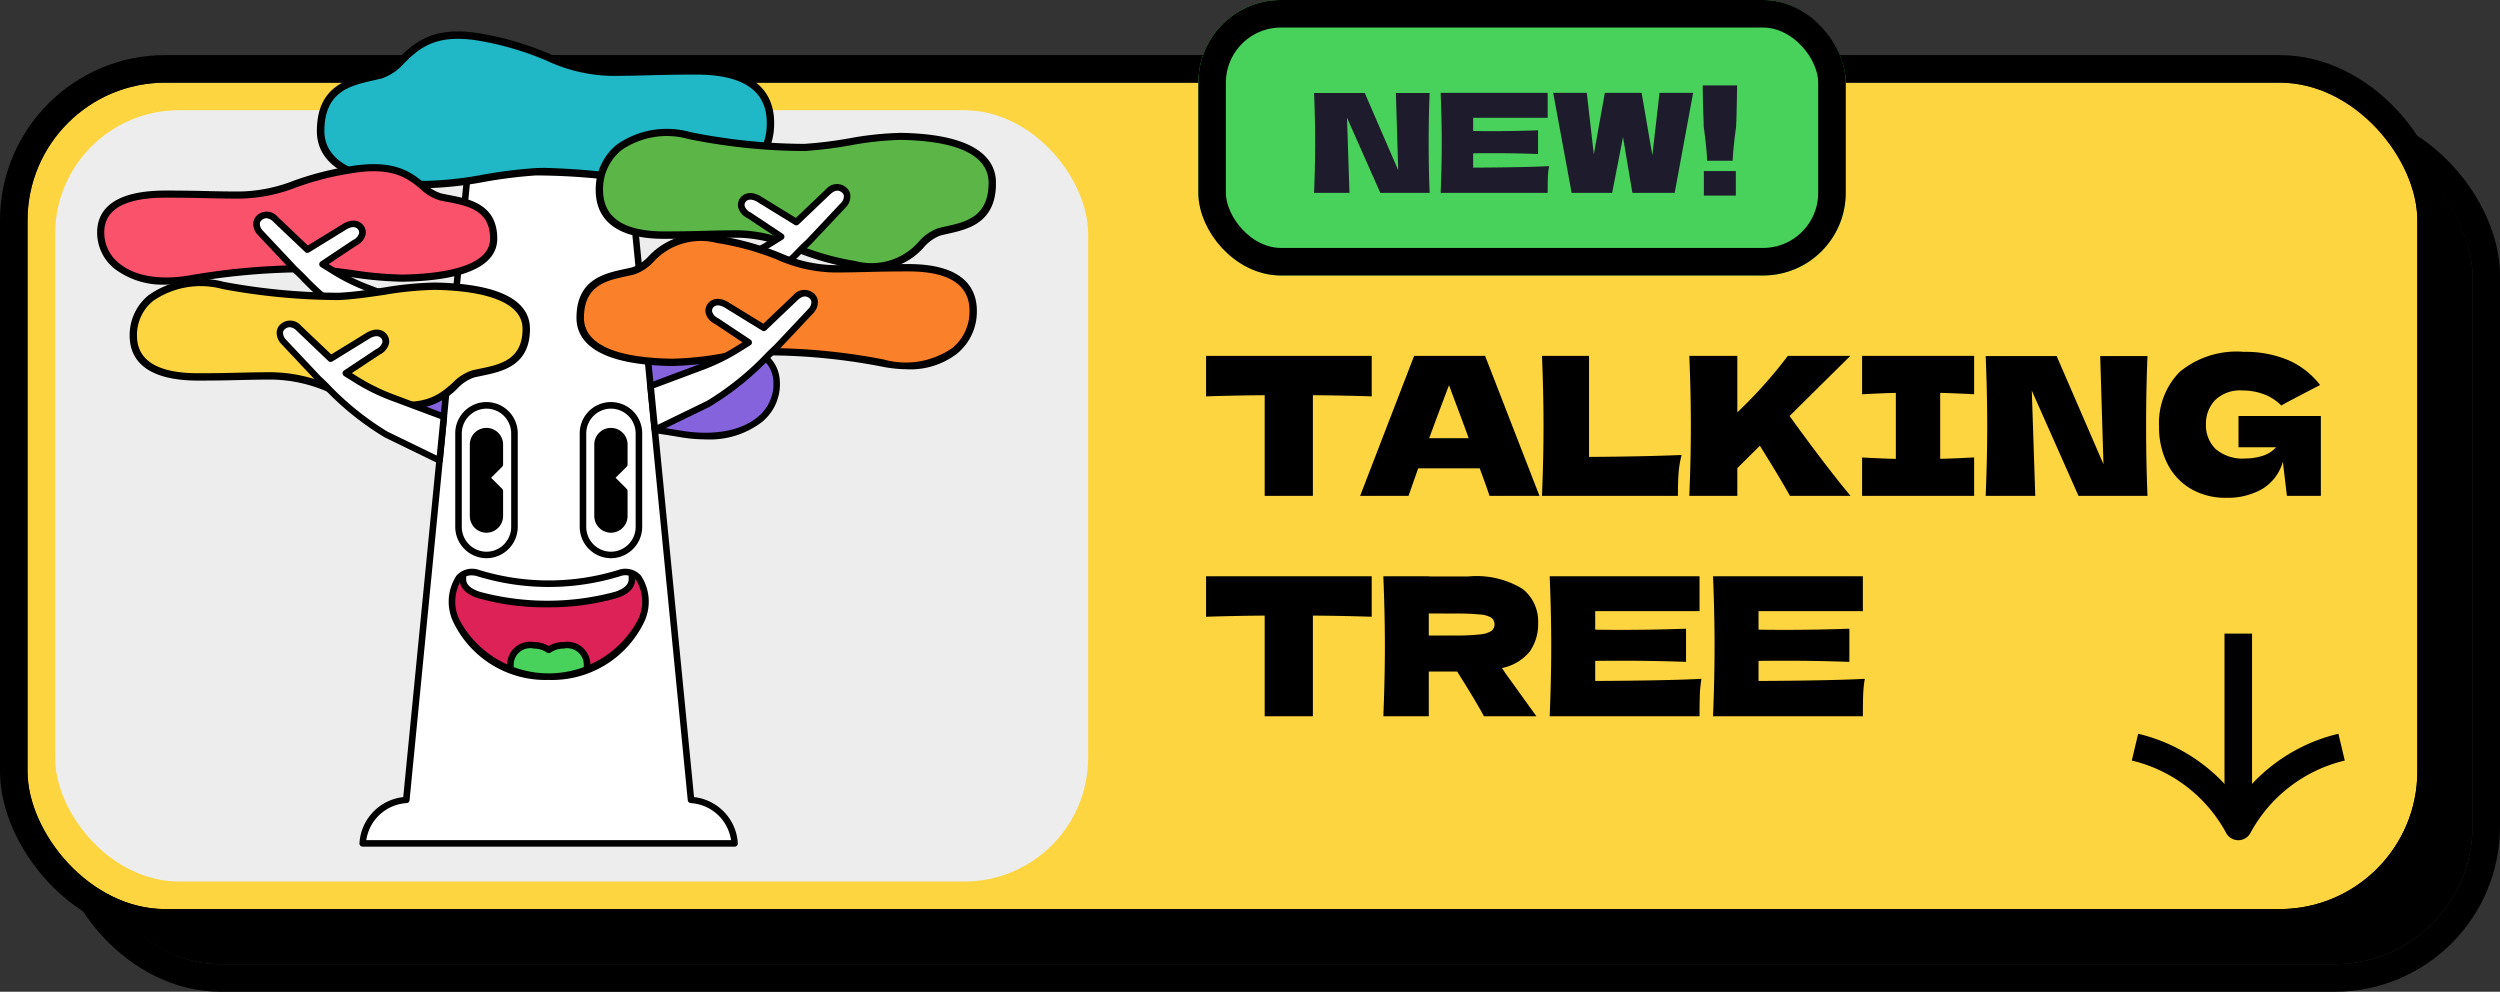 <svg xmlns="http://www.w3.org/2000/svg" width="181.5" height="72"><rect width="100%" height="100%" fill="#333333" stroke="none"/><defs><clipPath id="a"><path data-name="長方形 2992" fill="none" d="M0 0h65.252v59.186H0z"/></clipPath><clipPath id="b"><path data-name="パス 12693" d="M147.767 206.631a17.4 17.4 0 01-10.259 0c-1.735-.493-2.318 1.732-1.553 3.517a7.578 7.578 0 0013.365 0c.691-1.614.282-3.587-1.085-3.587a1.711 1.711 0 00-.468.07" transform="translate(-135.625 -206.562)" fill="none"/></clipPath></defs><g data-name="グループ 3548"><g data-name="グループ 3232" transform="translate(-8 -566)"><g data-name="長方形 327" transform="translate(14 576)" stroke="#000" stroke-width="2"><rect width="173.5" height="60" rx="10" stroke="none"/><rect x="-1" y="-1" width="175.5" height="62" rx="11" fill="none"/></g><g data-name="長方形 283" transform="translate(10 572)" fill="#fdd540" stroke="#000" stroke-width="2"><rect width="173.5" height="60" rx="10" stroke="none"/><rect x="-1" y="-1" width="175.5" height="62" rx="11" fill="none"/></g><path data-name="パス 12901" d="M107.586 594.776q-2.2-.07-4.27-.084V602h-3.5v-7.308q-2.086.014-4.256.084v-2.94h12.026zM116.14 602q-.266-.8-.714-2h-4.466l-.7 2h-3.514l3.92-10.164h5.152L119.766 602zm-1.512-4.186q-.532-1.47-1.092-2.94l-.336-.91q-.49 1.274-1.442 3.85zm8.736 1.358q4.06-.028 6.72-.14a7.492 7.492 0 00-.224 1.368q-.042.658-.042 1.6h-9.87q.112-2.716.112-5.082t-.112-5.082h3.416zM137.952 602q-.658-1.19-2.184-3.64l-1.638 1.624V602h-3.486q.112-2.716.112-5.082t-.112-5.082h3.486v4.1a33.341 33.341 0 003.668-4.1h4.536l-4.41 4.364q.98 1.372 2.2 2.982t2.224 2.818zm13.37-7.378q-1.666-.084-2.464-.1v4.788q.812-.014 2.464-.1V602h-8.134v-2.786q1.61.084 2.45.1v-4.79q-.84.014-2.45.1v-2.786h8.134zm12.586-2.772q-.1 2.366-.1 5.068t.1 5.082H158.9l-3.392-7.644.252 7.644h-3.6q.112-2.716.112-5.082t-.112-5.068h5.152l3.4 7.854-.238-7.854zm6.608 4.35h5.978v5.8h-2.464l-.294-2.478a3.385 3.385 0 01-1.498 1.978 5.047 5.047 0 01-2.632.64 4.962 4.962 0 01-2.513-.63 4.406 4.406 0 01-1.722-1.81 5.778 5.778 0 01-.623-2.744 5.269 5.269 0 011.498-3.956 6.476 6.476 0 014.662-1.456 8.062 8.062 0 013.185.588 5.877 5.877 0 012.345 1.82q-.63.322-2.464 1.288l-.35.2a3.537 3.537 0 00-1.274-.819 4.35 4.35 0 00-1.54-.273 2.608 2.608 0 00-2 .707 2.462 2.462 0 00-.658 1.743 2.4 2.4 0 00.705 1.802 3 3 0 002.163.686 4.165 4.165 0 001.225-.186 2.187 2.187 0 001-.63h-2.73zm-62.93 14.576q-2.2-.07-4.27-.084V618h-3.5v-7.308q-2.086.014-4.256.084v-2.94h12.026zm12.082.448a3.469 3.469 0 01-.595 2.058 3.458 3.458 0 01-2.037 1.218 3.368 3.368 0 01.238.35l2.268 3.15h-3.808q-.616-1.148-1.946-3.248h-2.058V618h-3.3q.112-2.716.112-5.082t-.112-5.082h3.3v.014h2.87a6.42 6.42 0 013.948.91 3.007 3.007 0 011.12 2.464zm-7.938-.686v1.6h1.89a15.533 15.533 0 001.8-.077 1.994 1.994 0 00.847-.245.621.621 0 00.014-.966 1.846 1.846 0 00-.84-.238 17.473 17.473 0 00-1.82-.07zm12.082 4.9q5.32-.028 7.714-.154a8.832 8.832 0 00-.119 1.183q-.021.609-.021 1.533h-10.878q.112-2.716.112-5.082t-.112-5.082h10.878v2.534h-7.574v1.344q.672.014 1.988.014 2.226 0 4.606-.084v2.408q-2.38-.084-4.606-.084-1.316 0-1.988.014zm11.858 0q5.32-.028 7.714-.154a8.831 8.831 0 00-.119 1.183q-.021.609-.021 1.533h-10.878q.112-2.716.112-5.082t-.112-5.082h10.878v2.534h-7.574v1.344q.672.014 1.988.014 2.226 0 4.606-.084v2.408q-2.38-.084-4.606-.084-1.316 0-1.988.014z"/><g data-name="グループ 519"><g data-name="グループ 518"><path data-name="パス 2277" d="M170.499 612z" fill="#1e1b2c"/><path data-name="線 215" fill="none" stroke="#000" stroke-miterlimit="10" stroke-width="2" d="M170.499 612v14"/><path data-name="パス 2278" d="M163 620.243a11.563 11.563 0 017.5 5.757 11.563 11.563 0 017.5-5.757" fill="none" stroke="#000" stroke-linejoin="round" stroke-width="2"/></g><path data-name="長方形 290" fill="none" d="M163 612h15v15h-15z"/></g><rect data-name="長方形 2909" width="75" height="56" rx="9" transform="translate(12 574)" fill="#ededed"/><g data-name="グループ 4429"><g data-name="長方形 2919" transform="translate(95 566)" fill="#48d15b" stroke="#000" stroke-width="2"><rect width="47" height="20" rx="6" stroke="none"/><rect x="1" y="1" width="45" height="18" rx="5" fill="none"/></g><path data-name="パス 12902" d="M111.791 572.751q-.07 1.69-.07 3.62t.07 3.63h-3.58l-2.42-5.46.18 5.46h-2.57q.08-1.94.08-3.63t-.08-3.62h3.68l2.43 5.61-.17-5.61zm3.16 5.42q3.8-.02 5.51-.11a6.308 6.308 0 00-.085.845q-.015.435-.015 1.095h-7.77q.08-1.94.08-3.63t-.08-3.63h7.77v1.81h-5.41v.96q.48.01 1.42.01 1.59 0 3.29-.06v1.72q-1.7-.06-3.29-.06-.94 0-1.42.01zm13.01-.9l.52-4.53h2.44l-1.34 7.26h-3.07l-.68-4.05-.79 4.05h-2.94l-1.34-7.26h2.44l.51 4.47.8-4.47h2.67zm6.15-5.07q0 .67-.05 2.57-.02.3-.02.44-.2 1.41-.25 2.46h-1.85q-.05-1.05-.25-2.46l-.01-.44q-.06-1.54-.06-2.57zm-.09 8h-2.32v-1.78h2.32z" fill="#1e1b2c"/></g></g><g data-name="グループ 4655"><g data-name="グループ 4629"><g data-name="グループ 4628" clip-path="url(#a)" transform="translate(7.052 2.283)"><path data-name="パス 12666" d="M42.271 29.205a54.662 54.662 0 00-9.04-.789c-2.382.09-5.395.767-7.542.738s-7.215-.3-7.215-3.084 2.517-2.892 4.165-3.255 2.092-2.788 6.622-2.185 5.814 2.039 9.153 2.039c2.171 0 3.082-.074 5.834-.074 2.456 0 5.093.552 5.093 2.987 0 2.54-2.685 4.384-7.071 3.622" fill="#8563dd"/><path data-name="パス 12667" d="M44.196 29.617a11.519 11.519 0 01-1.966-.178 54.192 54.192 0 00-8.99-.786c-1.084.041-2.323.208-3.52.369a30.093 30.093 0 01-4.034.369c-4.873-.066-7.449-1.214-7.449-3.321 0-2.653 2.166-3.066 3.748-3.367.21-.04.413-.078.6-.121a3.251 3.251 0 001.3-.779c1-.816 2.237-1.831 5.4-1.409a23.969 23.969 0 014.866 1.189 12.256 12.256 0 004.256.848c1.019 0 1.76-.016 2.545-.033.9-.02 1.829-.04 3.289-.04 4.406 0 5.33 1.754 5.33 3.225a3.536 3.536 0 01-1.308 2.775 6.227 6.227 0 01-4.069 1.259m-10.331-1.45a58.641 58.641 0 018.446.8c2.364.41 4.423.055 5.649-.976a3.075 3.075 0 001.144-2.412c0-1.825-1.633-2.75-4.855-2.75-1.455 0-2.382.02-3.279.04-.788.017-1.532.034-2.556.034a12.635 12.635 0 01-4.406-.872 23.562 23.562 0 00-4.778-1.169c-2.961-.395-4.114.548-5.039 1.305a3.648 3.648 0 01-1.5.876c-.2.043-.4.082-.618.123-1.576.3-3.361.64-3.361 2.9 0 2.394 4.374 2.811 6.98 2.846a29.8 29.8 0 003.964-.365c1.209-.163 2.458-.331 3.566-.373.2-.008.416-.011.644-.011"/><path data-name="パス 12668" d="M46.282 58.948a3.364 3.364 0 00-3.16-3.16l-4.731-48.27H27.179l-4.733 48.27a3.364 3.364 0 00-3.16 3.16z" fill="#fff"/><path data-name="パス 12669" d="M46.282 59.185h-27a.237.237 0 01-.238-.236 3.585 3.585 0 013.179-3.363l4.715-48.092a.238.238 0 01.237-.214h11.211a.238.238 0 01.236.214l4.714 48.092a3.586 3.586 0 013.179 3.363.238.238 0 01-.238.236m-26.74-.475h26.484a3.155 3.155 0 00-2.942-2.688.237.237 0 01-.2-.211L38.168 7.755h-10.78l-4.705 48.056a.237.237 0 01-.2.211 3.155 3.155 0 00-2.942 2.688"/><path data-name="パス 12670" d="M41.402 11.18a48.873 48.873 0 00-9.563-.993c-2.52.112-5.707.965-7.979.928s-7.635-.378-7.635-3.88 2.663-3.64 4.407-4.1S22.848-.369 27.64.39s6.151 2.565 9.683 2.565c2.3 0 3.261-.093 6.172-.093 2.6 0 5.388.695 5.388 3.759 0 3.2-2.841 5.516-7.48 4.558" fill="#20b8c7"/><path data-name="パス 12671" d="M43.422 11.665a10.282 10.282 0 01-2.074-.223 48.244 48.244 0 00-9.5-.988 34.543 34.543 0 00-3.718.464 26.543 26.543 0 01-4.277.465c-6.526-.106-7.9-2.314-7.9-4.149 0-3.305 2.294-3.825 3.969-4.2.221-.05.436-.1.638-.151a3.37 3.37 0 001.363-.974C22.989.874 24.308-.409 27.682.126a22.172 22.172 0 015.158 1.5 11.153 11.153 0 004.483 1.064c1.077 0 1.861-.021 2.691-.042.952-.025 1.936-.051 3.481-.051 4.675 0 5.656 2.19 5.656 4.027a4.767 4.767 0 01-1.739 3.779 6.212 6.212 0 01-3.99 1.263M32.509 9.905a52.582 52.582 0 018.948 1.012 6.652 6.652 0 005.616-.931 4.24 4.24 0 001.542-3.363c0-2.317-1.723-3.491-5.12-3.491-1.538 0-2.519.026-3.467.051-.834.022-1.621.042-2.705.042a11.587 11.587 0 01-4.681-1.1 21.7 21.7 0 00-5.044-1.47c-3.108-.494-4.27.638-5.294 1.635a3.789 3.789 0 01-1.6 1.109c-.207.054-.428.1-.655.156-1.665.377-3.551.8-3.551 3.681 0 1.593 1.278 3.513 7.369 3.612a25.82 25.82 0 004.183-.458 34.943 34.943 0 013.779-.47c.213-.01.441-.014.682-.014"/><path data-name="パス 12672" d="M6.796 17.958a50.228 50.228 0 018.355-.734c2.2.083 4.986.714 6.971.686s6.668-.28 6.668-2.868-2.326-2.69-3.85-3.028-1.933-2.593-6.12-2.032-5.374 1.9-8.459 1.9c-2.007 0-2.849-.069-5.392-.069-2.27 0-4.707.513-4.707 2.779 0 2.362 2.482 4.077 6.535 3.369" fill="#fb526c"/><path data-name="パス 12673" d="M5.015 18.379a5.782 5.782 0 01-3.777-1.171A3.378 3.378 0 010 14.589c0-1.386.862-3.038 4.966-3.038 1.35 0 2.209.019 3.041.038.725.016 1.411.031 2.352.031a11.229 11.229 0 003.92-.787 22.082 22.082 0 014.5-1.107c2.944-.395 4.1.555 5.025 1.319a2.976 2.976 0 001.186.717c.177.039.364.075.558.112 1.475.283 3.5.67 3.5 3.169 0 1.984-2.394 3.065-6.924 3.127a26.914 26.914 0 01-3.735-.344c-1.106-.15-2.249-.3-3.249-.343a49.627 49.627 0 00-8.3.73 10.61 10.61 0 01-1.823.166m1.779-.421zm-1.83-5.889c-2.952 0-4.448.848-4.448 2.52a2.831 2.831 0 001.053 2.222c1.141.959 2.98 1.275 5.178.891a50.3 50.3 0 018.409-.738c1.025.039 2.181.2 3.3.347a26.83 26.83 0 003.658.339c2.4-.033 6.413-.415 6.413-2.609 0-2.071-1.634-2.384-3.075-2.66-.2-.038-.391-.075-.572-.115a3.4 3.4 0 01-1.4-.823c-.893-.736-1.906-1.569-4.626-1.205a21.635 21.635 0 00-4.408 1.085 11.649 11.649 0 01-4.085.813c-.947 0-1.635-.015-2.363-.031-.828-.018-1.685-.037-3.029-.037"/><path data-name="パス 12674" d="M17.862 14.24l-2.6 1.6-2.323-2.214a.805.805 0 00-1.127-.127c-.3.23-.356.683.037 1.12l2.5 2.65c1.2 1.138 3.239 3.242 4.948 4.083l3.881 1.887.311-3.177-3.733-1.394a14.5 14.5 0 01-2.6-1.278l-.785-.49 2.33-1.559c.723-.41.59-.908.432-1.111s-.55-.474-1.273.011" fill="#fff"/><path data-name="パス 12675" d="M23.169 23.476a.237.237 0 01-.1-.024l-3.886-1.887a20.932 20.932 0 01-4.443-3.582c-.2-.2-.393-.379-.565-.542l-2.5-2.66a1.168 1.168 0 01-.339-.874.843.843 0 01.33-.6 1.032 1.032 0 011.431.139l2.2 2.092 2.444-1.5c.754-.5 1.315-.309 1.589.043a.848.848 0 01.158.678 1.209 1.209 0 01-.66.785l-2.019 1.345.472.295a14.212 14.212 0 002.554 1.255l3.736 1.4a.237.237 0 01.153.246l-.311 3.178a.237.237 0 01-.236.214m-10.89-9.917a.53.53 0 00-.326.127.368.368 0 00-.147.264.7.7 0 00.215.509l2.484 2.646c.164.154.354.338.558.536a20.632 20.632 0 004.322 3.5l3.574 1.737.259-2.661-3.562-1.331a14.649 14.649 0 01-2.651-1.303l-.775-.483a.238.238 0 01-.006-.4l2.34-1.558a.8.8 0 00.443-.474.375.375 0 00-.068-.294c-.188-.242-.535-.219-.953.062l-.008.005-2.6 1.6a.238.238 0 01-.288-.03l-2.327-2.214a.756.756 0 00-.492-.238m5.583.681z"/><path data-name="パス 12676" d="M9.162 18.445a46.614 46.614 0 008.355.793c2.2-.09 4.986-.771 6.971-.741s6.668.3 6.668 3.1-2.326 2.905-3.85 3.27-1.933 2.8-6.12 2.194-5.374-2.048-8.459-2.048c-2.007 0-2.849.074-5.392.074-2.27 0-4.707-.555-4.707-3 0-2.551 2.482-4.4 6.535-3.638" fill="#fdd540"/><path data-name="パス 12677" d="M22.448 27.422a9.037 9.037 0 01-1.3-.1 20.781 20.781 0 01-4.509-1.2 10.5 10.5 0 00-3.912-.848c-.941 0-1.626.017-2.351.034-.832.02-1.691.04-3.041.04-4.111 0-4.974-1.777-4.974-3.267a3.741 3.741 0 011.37-2.93 6.584 6.584 0 015.481-.969 46.162 46.162 0 008.295.788c1-.041 2.142-.208 3.248-.37a25.617 25.617 0 013.738-.371c4.534.067 6.931 1.23 6.931 3.364 0 2.684-2.021 3.1-3.5 3.408-.193.04-.38.079-.557.121a2.936 2.936 0 00-1.18.771 4.981 4.981 0 01-3.741 1.528m-9.721-2.678a10.925 10.925 0 014.094.88 20.333 20.333 0 004.4 1.171c2.709.392 3.719-.506 4.61-1.3a3.357 3.357 0 011.41-.891c.181-.044.374-.083.573-.124 1.44-.3 3.073-.636 3.073-2.886 0-2.381-4.013-2.8-6.406-2.831a24.467 24.467 0 00-3.653.366c-1.119.164-2.276.333-3.3.375a46.525 46.525 0 01-8.415-.8 6.08 6.08 0 00-5.042.856 3.177 3.177 0 00-1.177 2.52c0 1.814 1.494 2.734 4.441 2.734 1.344 0 2.2-.021 3.029-.04.728-.017 1.416-.034 2.364-.034"/><path data-name="パス 12678" d="M19.555 22.149l-2.6 1.6-2.323-2.214a.806.806 0 00-1.127-.128c-.3.23-.356.683.037 1.12l2.5 2.65c1.2 1.138 3.239 3.242 4.948 4.083l3.881 1.887.311-3.177-3.733-1.394a14.5 14.5 0 01-2.6-1.278l-.785-.49 2.34-1.558c.723-.41.59-.908.432-1.111s-.55-.475-1.273.011" fill="#fff"/><path data-name="パス 12679" d="M24.863 31.385a.237.237 0 01-.1-.024l-3.881-1.887a20.936 20.936 0 01-4.444-3.583c-.2-.2-.392-.379-.564-.541l-2.5-2.66a1.168 1.168 0 01-.339-.874.843.843 0 01.33-.6 1.033 1.033 0 011.431.139l2.2 2.093 2.444-1.5c.754-.5 1.315-.309 1.589.043a.848.848 0 01.158.679 1.21 1.21 0 01-.66.785l-2.034 1.347.472.295a14.228 14.228 0 002.554 1.256l3.736 1.4a.237.237 0 01.153.246l-.311 3.177a.238.238 0 01-.236.214m-10.89-9.916a.532.532 0 00-.327.127.369.369 0 00-.147.264.7.7 0 00.215.509l2.491 2.646c.163.154.353.338.558.535a20.643 20.643 0 004.323 3.5l3.573 1.737.26-2.656-3.562-1.331a14.68 14.68 0 01-2.652-1.305l-.775-.483a.238.238 0 01-.006-.4l2.34-1.558a.8.8 0 00.444-.474.376.376 0 00-.068-.294c-.188-.241-.535-.218-.953.062l-.008.005-2.6 1.6a.238.238 0 01-.288-.03l-2.324-2.219a.756.756 0 00-.492-.238m5.583.681z"/><path data-name="パス 12680" d="M42.996 7.555a42.914 42.914 0 008.355.863c2.2-.1 4.986-.839 6.971-.807s6.668.329 6.668 3.374-2.326 3.164-3.85 3.561-1.933 3.05-6.12 2.39-5.374-2.231-8.459-2.231c-2.007 0-2.849.081-5.392.081-2.27 0-4.707-.6-4.707-3.268 0-2.778 2.482-4.8 6.535-3.962" fill="#5bb647"/><path data-name="パス 12681" d="M56.251 17.305a8.184 8.184 0 01-1.276-.107 19.45 19.45 0 01-4.513-1.3 9.76 9.76 0 00-3.9-.922c-.941 0-1.625.018-2.35.037-.832.022-1.692.044-3.042.044-4.111 0-4.973-1.922-4.973-3.534a4.171 4.171 0 011.522-3.3 6.311 6.311 0 015.333-.919 42.442 42.442 0 008.289.858 30.321 30.321 0 003.245-.4 23.7 23.7 0 013.742-.4c5.728.093 6.93 2.031 6.93 3.64 0 2.9-2.019 3.355-3.493 3.687-.193.044-.38.086-.556.131a2.923 2.923 0 00-1.177.839 4.875 4.875 0 01-3.776 1.663m-9.699-2.887a10.188 10.188 0 014.1.96 19 19 0 004.4 1.274 4.542 4.542 0 004.6-1.413 3.333 3.333 0 011.413-.972c.181-.047.374-.091.573-.136 1.443-.325 3.078-.693 3.078-3.168 0-1.37-1.111-3.022-6.406-3.107a22.66 22.66 0 00-3.65.4 30.56 30.56 0 01-3.3.409 42.925 42.925 0 01-8.42-.868 5.8 5.8 0 00-4.889.81 3.647 3.647 0 00-1.326 2.892c0 1.992 1.494 3 4.441 3 1.343 0 2.2-.022 3.028-.044.729-.019 1.417-.037 2.364-.037"/><path data-name="パス 12682" d="M48.156 12.233l2.6 1.6 2.323-2.214a.805.805 0 011.127-.128c.3.23.356.683-.037 1.12l-2.488 2.655c-1.2 1.138-3.239 3.242-4.948 4.083l-3.881 1.887-.311-3.177 3.733-1.394a14.5 14.5 0 002.6-1.278l.785-.49-2.34-1.558c-.723-.41-.59-.908-.432-1.111s.55-.475 1.273.011" fill="#fff"/><path data-name="パス 12683" d="M42.849 21.471a.237.237 0 01-.236-.214l-.311-3.177a.238.238 0 01.153-.246l3.733-1.395a14.217 14.217 0 002.547-1.25l.482-.3-2.034-1.354a1.192 1.192 0 01-.646-.776.848.848 0 01.158-.679c.274-.352.835-.548 1.589-.043l2.444 1.5 2.191-2.088a1.036 1.036 0 011.436-.144.842.842 0 01.33.6 1.163 1.163 0 01-.335.87l-2.5 2.654c-.181.172-.37.355-.572.55a20.938 20.938 0 01-4.444 3.583l-3.883 1.888a.238.238 0 01-.1.024m-.057-3.256l.26 2.656 3.575-1.738a20.643 20.643 0 004.322-3.5c.2-.2.394-.38.566-.544l2.485-2.641a.7.7 0 00.212-.5.369.369 0 00-.146-.264c-.175-.134-.427-.242-.824.116l-2.318 2.209a.237.237 0 01-.288.031l-2.6-1.6-.008-.005c-.418-.281-.766-.3-.953-.062a.374.374 0 00-.068.294.783.783 0 00.429.465l2.354 1.567a.238.238 0 01-.006.4l-.785.49a14.652 14.652 0 01-2.645 1.3z"/><path data-name="パス 12684" d="M57.06 24.077a44.753 44.753 0 00-8.355-.827c-2.2.094-4.986.8-6.971.773s-6.668-.315-6.668-3.23 2.326-3.03 3.85-3.41 1.933-2.921 6.12-2.288 5.374 2.136 8.459 2.136c2.007 0 2.849-.077 5.392-.077 2.27 0 4.707.578 4.707 3.129 0 2.66-2.482 4.592-6.535 3.794" fill="#fb802a"/><path data-name="パス 12685" d="M58.828 24.525a9.442 9.442 0 01-1.819-.186 44.128 44.128 0 00-8.292-.822 31.492 31.492 0 00-3.246.386 24.238 24.238 0 01-3.74.387c-5.728-.088-6.93-1.95-6.93-3.5 0-2.788 2.02-3.224 3.5-3.542.193-.042.38-.082.557-.126a2.928 2.928 0 001.178-.8 5.218 5.218 0 015.046-1.49 20.115 20.115 0 014.511 1.249 10.124 10.124 0 003.909.884c.941 0 1.626-.017 2.351-.035.832-.021 1.692-.042 3.042-.042 4.111 0 4.973 1.847 4.973 3.4a3.947 3.947 0 01-1.444 3.109 5.558 5.558 0 01-3.59 1.132m-1.716-.709a5.941 5.941 0 004.968-.835 3.424 3.424 0 001.249-2.7c0-1.9-1.494-2.863-4.441-2.863-1.344 0-2.2.021-3.028.042-.729.018-1.417.035-2.364.035a10.552 10.552 0 01-4.1-.918 19.655 19.655 0 00-4.4-1.221 4.659 4.659 0 00-4.6 1.353 3.344 3.344 0 01-1.411.93c-.181.045-.374.087-.573.13-1.441.311-3.075.664-3.075 3.022 0 1.307 1.111 2.882 6.406 2.964a23.607 23.607 0 003.651-.381 31.9 31.9 0 013.3-.391 44.822 44.822 0 018.418.831"/><path data-name="パス 12686" d="M45.795 19.917l2.6 1.6 2.323-2.214a.805.805 0 011.127-.128c.3.23.356.683-.037 1.12l-2.5 2.65c-1.2 1.138-3.239 3.242-4.948 4.083l-3.881 1.887-.311-3.177 3.733-1.394a14.5 14.5 0 002.6-1.278l.785-.49-2.34-1.558c-.723-.41-.59-.908-.432-1.111s.55-.475 1.273.011" fill="#fff"/><path data-name="パス 12687" d="M40.488 29.153a.238.238 0 01-.236-.214l-.311-3.178a.238.238 0 01.153-.246l3.733-1.394a14.209 14.209 0 002.547-1.25l.483-.3-2.034-1.354a1.193 1.193 0 01-.646-.776.848.848 0 01.158-.678c.274-.352.835-.548 1.589-.043l2.444 1.5 2.191-2.088a1.036 1.036 0 011.436-.144.842.842 0 01.33.6 1.164 1.164 0 01-.335.87l-2.5 2.654c-.182.173-.371.356-.574.552a20.929 20.929 0 01-4.442 3.582l-3.882 1.888a.238.238 0 01-.1.024m-.057-3.256l.26 2.656 3.574-1.738a20.636 20.636 0 004.321-3.5c.2-.2.395-.381.568-.545l2.485-2.641a.7.7 0 00.212-.505.368.368 0 00-.146-.264c-.175-.134-.426-.242-.824.116l-2.318 2.209a.237.237 0 01-.288.031l-2.6-1.6-.008-.005c-.418-.281-.766-.3-.953-.062a.374.374 0 00-.068.294.783.783 0 00.429.465l2.354 1.567a.238.238 0 01-.006.4l-.785.49a14.655 14.655 0 01-2.645 1.3z"/><path data-name="パス 12688" d="M32.785 40.089a20.335 20.335 0 005.129-.774c1.735-.493 2.318 1.732 1.553 3.517a7.578 7.578 0 01-13.365 0c-.765-1.785-.182-4.01 1.553-3.517a20.335 20.335 0 005.129.774" fill="#dd2258"/></g></g><g data-name="グループ 4631"><g data-name="グループ 4630" clip-path="url(#b)" transform="translate(32.824 41.534)"><path data-name="パス 12689" d="M11.896-2.377H1.939A1.161 1.161 0 00.781-1.219V.504c0 .6.519.95 1.158 1.158a19.131 19.131 0 009.957 0c.639-.208 1.158-.558 1.158-1.158v-1.723a1.161 1.161 0 00-1.158-1.158" fill="#fff"/><path data-name="パス 12690" d="M6.918 2.559a18.029 18.029 0 01-5.052-.671C.773 1.532.544.939.544.504v-1.721a1.4 1.4 0 011.395-1.4h9.959a1.4 1.4 0 011.395 1.395V.501c0 .435-.229 1.028-1.322 1.384a18.03 18.03 0 01-5.052.671m-4.979-4.7a.926.926 0 00-.92.921V.499c0 .15 0 .608.994.932a18.905 18.905 0 009.81 0c.994-.324.994-.782.994-.932v-1.716a.926.926 0 00-.92-.92z"/><path data-name="パス 12691" d="M8.1 5.318a1.9 1.9 0 00-1.087.328 1.9 1.9 0 00-1.087-.328 1.439 1.439 0 100 2.831H8.1a1.439 1.439 0 100-2.831" fill="#48d15b"/><path data-name="パス 12692" d="M8.1 8.384H5.926a1.675 1.675 0 11.023-3.306 2.124 2.124 0 011.064.285 2.093 2.093 0 011.088-.285 1.674 1.674 0 110 3.306M5.948 5.553a1.207 1.207 0 10-.02 2.356h2.174a1.205 1.205 0 100-2.356h-.02a1.657 1.657 0 00-.934.287.238.238 0 01-.267 0 1.656 1.656 0 00-.933-.287"/></g></g><g data-name="グループ 4633"><g data-name="グループ 4632" clip-path="url(#a)" transform="translate(7.052 2.283)"><path data-name="パス 12694" d="M32.785 47.08a7.426 7.426 0 01-6.9-4.149 3.435 3.435 0 01.2-3.419 1.515 1.515 0 011.636-.42 17.158 17.158 0 0010.129 0 1.516 1.516 0 011.636.42 3.435 3.435 0 01.2 3.419 7.425 7.425 0 01-6.9 4.149m-5.6-7.592a.953.953 0 00-.745.338 3 3 0 00-.121 2.918 7.342 7.342 0 0012.928 0 3 3 0 00-.12-2.918 1.039 1.039 0 00-1.149-.277 17.627 17.627 0 01-10.389 0 1.481 1.481 0 00-.4-.061"/><path data-name="パス 12695" d="M28.267 32.398l.971-.971v-1.474a.972.972 0 00-1.943 0v5.226a.972.972 0 101.943 0v-1.81z"/><path data-name="パス 12696" d="M28.265 36.392a1.214 1.214 0 01-1.209-1.208v-5.227a1.209 1.209 0 012.417 0v1.479a.237.237 0 01-.07.168l-.8.8.8.8a.238.238 0 01.07.168v1.811a1.214 1.214 0 01-1.208 1.209m0-7.151a.734.734 0 00-.733.719v5.223a.734.734 0 101.467 0v-1.712l-.9-.9a.237.237 0 010-.336l.9-.9V29.96a.731.731 0 00-.719-.715h-.015"/><path data-name="パス 12697" d="M28.266 38.243a2.28 2.28 0 01-2.267-2.268v-6.8a2.268 2.268 0 014.537 0v6.8a2.28 2.28 0 01-2.254 2.268h-.015m0-10.858a1.8 1.8 0 00-1.793 1.793v6.8a1.8 1.8 0 001.781 1.793h.011a1.8 1.8 0 001.794-1.794v-6.8a1.8 1.8 0 00-1.793-1.793"/><path data-name="パス 12698" d="M37.303 32.398l.971-.971v-1.474a.972.972 0 00-1.943 0v5.226a.972.972 0 101.943 0v-1.81z"/><path data-name="パス 12699" d="M37.302 36.392a1.214 1.214 0 01-1.209-1.208v-5.227a1.209 1.209 0 012.417 0v1.479a.237.237 0 01-.07.168l-.8.8.8.8a.237.237 0 01.07.168v1.811a1.214 1.214 0 01-1.208 1.209m0-7.151a.734.734 0 00-.733.719v5.223a.734.734 0 101.467 0v-1.712l-.9-.9a.237.237 0 010-.336l.9-.9V29.96a.731.731 0 00-.719-.715h-.015"/><path data-name="パス 12700" d="M37.302 38.243a2.28 2.28 0 01-2.267-2.268v-6.8a2.268 2.268 0 014.537 0v6.8a2.28 2.28 0 01-2.254 2.268h-.015m0-10.858a1.8 1.8 0 00-1.793 1.793v6.8a1.8 1.8 0 001.781 1.793h.011a1.8 1.8 0 001.794-1.794v-6.8a1.8 1.8 0 00-1.793-1.793"/></g></g></g></g></svg>